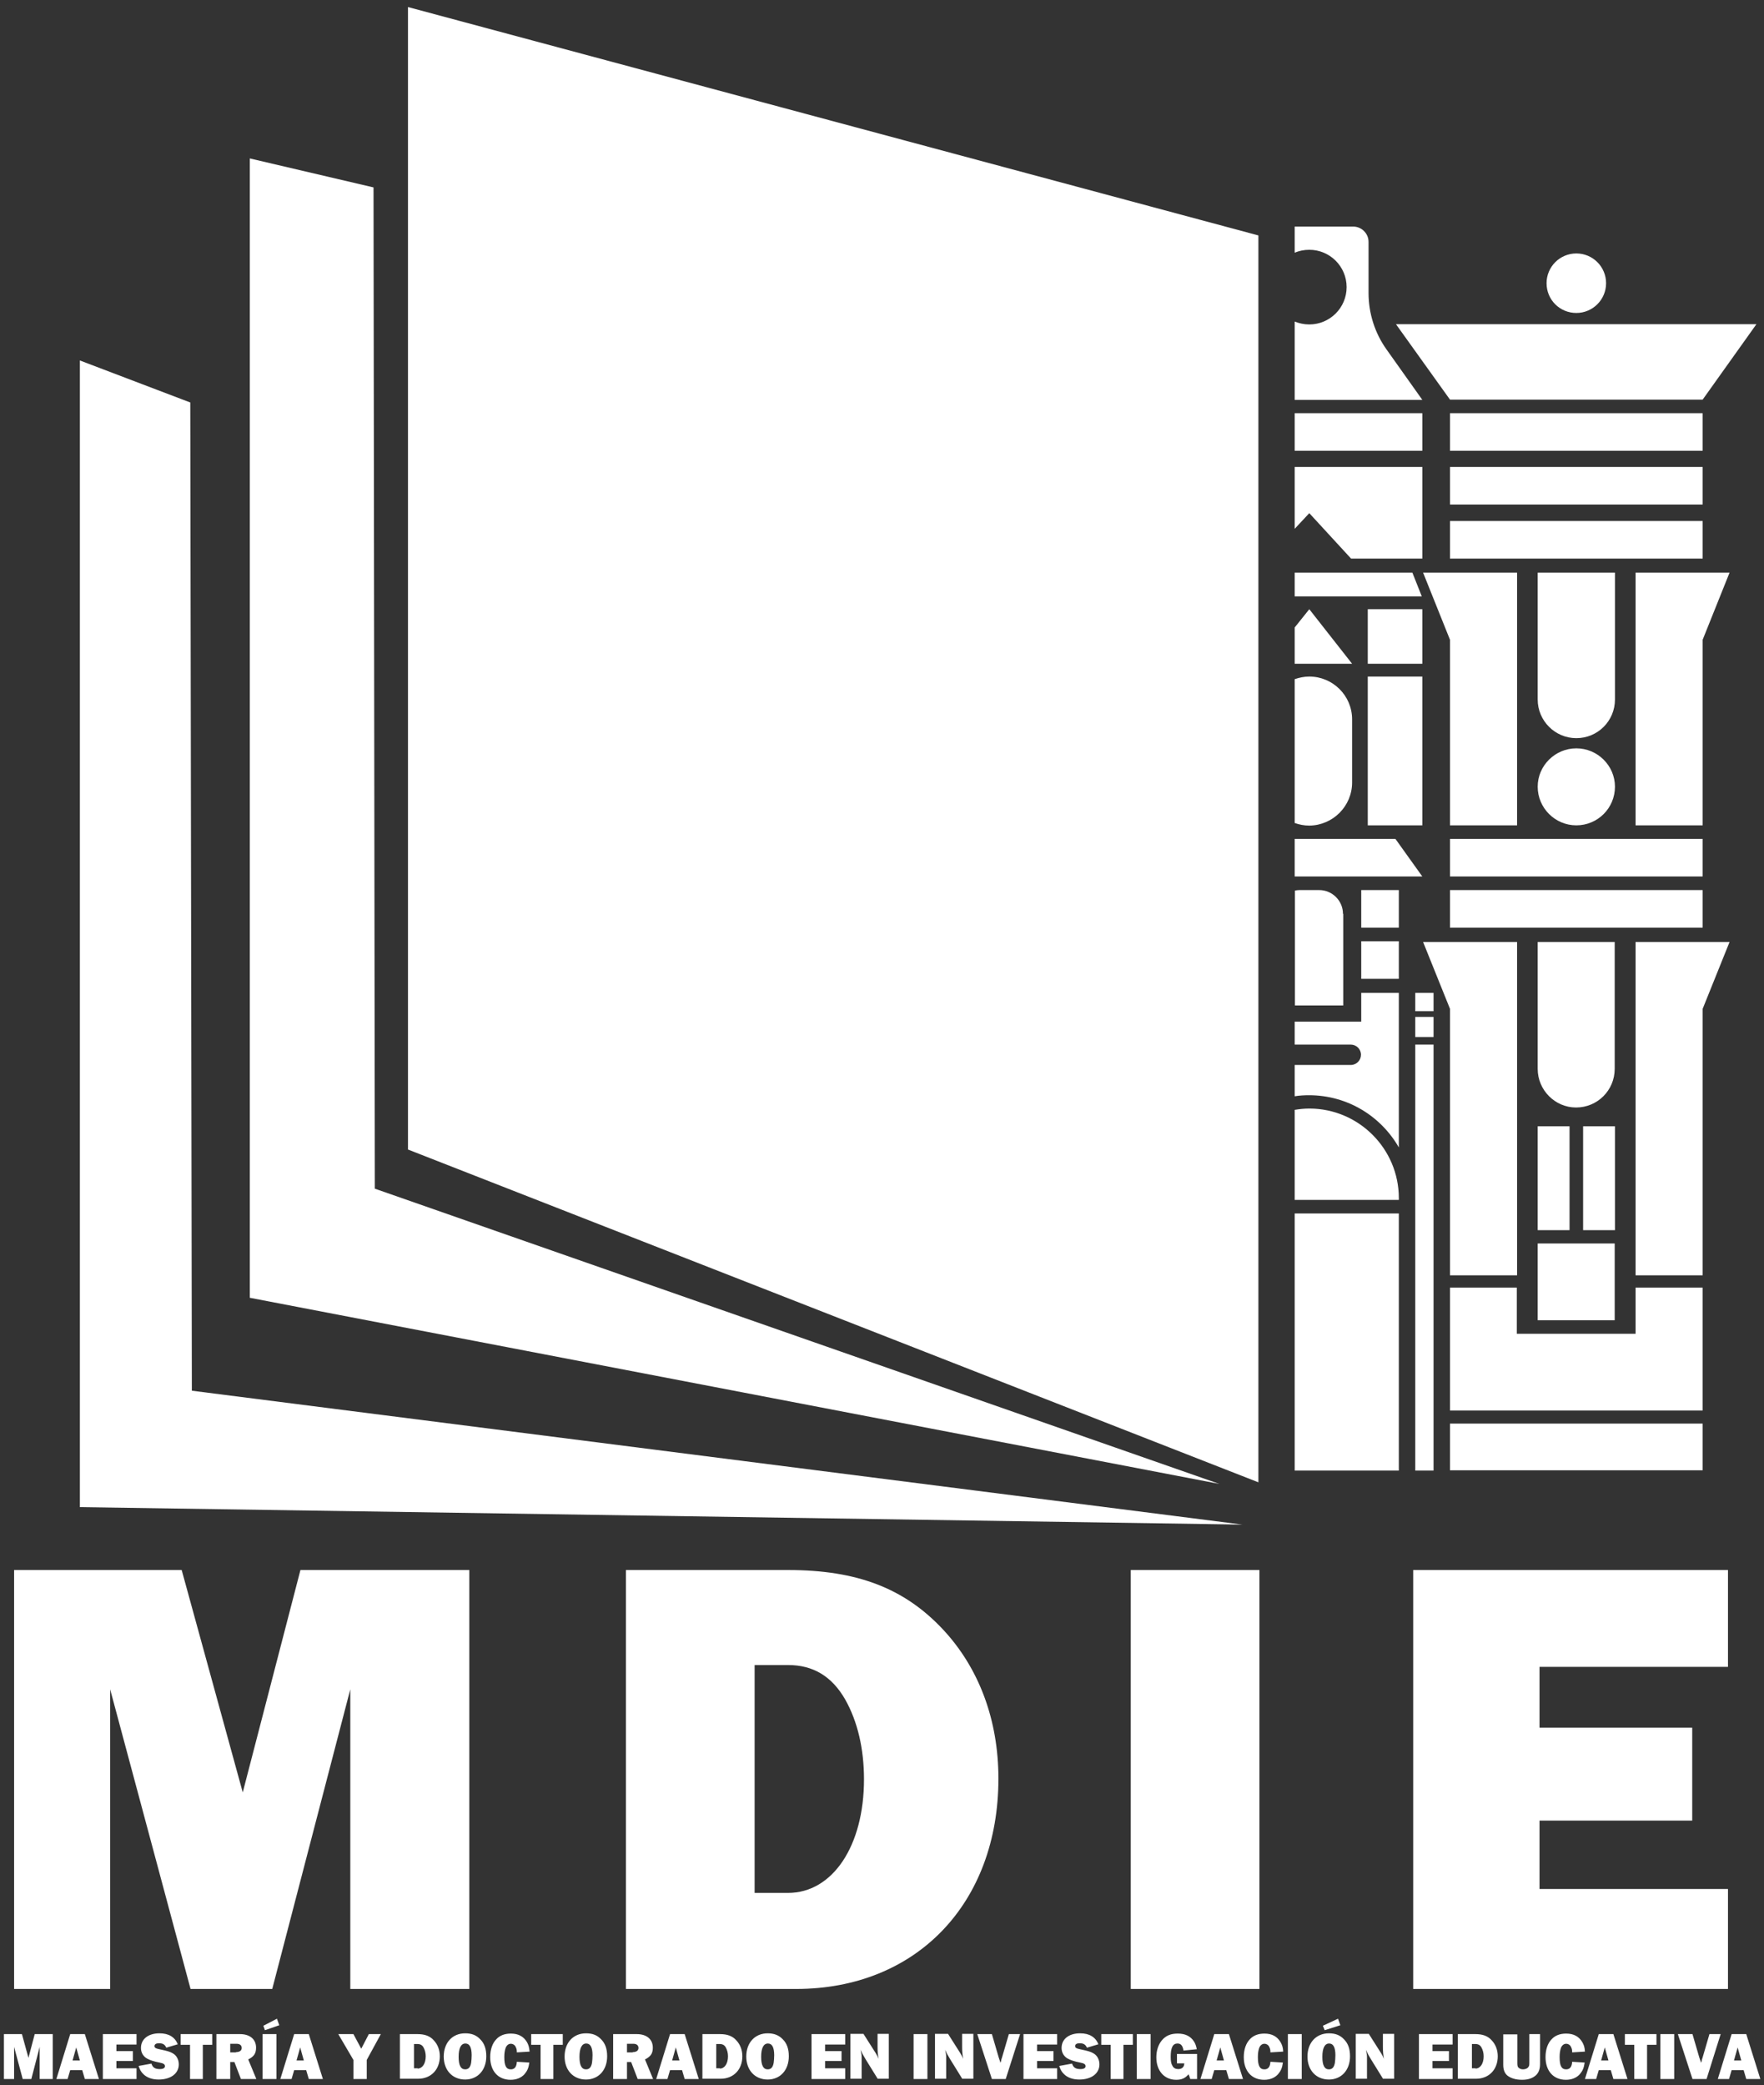 <svg xmlns="http://www.w3.org/2000/svg" viewBox="0 0 675.8 798.8"><rect x="0" y="0" width="675.8" height="798.8" fill="#333333" stroke="none"/><g fill="#fff"><path d="M20.1 796.5h-4.9v-12.3L12 796.5H8.7l-3.3-12.3v12.3H1.5v-17.2h6.9l2.5 9.1 2.4-9.1h6.9v17.2zM31.5 793.1h-4.6l-1 3.4h-4.3l5.3-17.2h5.6l5.4 17.2h-5.4l-1-3.4zm-.9-3.7-1.4-5-1.4 5h2.8zM52.3 796.5H39.4v-17.2h12.9v4h-7.7v2.5h6.3v3.8h-6.3v2.8h7.7v4.1zM58 790.6c.5 1.5 1.4 2.1 3.2 2.1 1.3 0 2-.4 2-1.1 0-.7-.5-1.1-2.1-1.4-2.1-.4-3.6-.9-4.7-1.5-1.5-.8-2.4-2.3-2.4-4.1 0-3.4 2.8-5.6 7.1-5.6 3.5 0 5.9 1.4 7 4.2l-4.4 1.3c-.5-1.2-1.3-1.7-2.8-1.7-1.1 0-1.7.4-1.7 1.1 0 .6.4.9 1.9 1.2 3.2.7 3.9.9 5 1.5 1.5.8 2.4 2.4 2.4 4.3 0 3.5-3.1 5.8-7.7 5.8-2.5 0-4.5-.7-5.9-2.1-.9-.9-1.3-1.6-1.8-3.1l4.9-.9zM77.8 796.5h-5v-13.1h-3.6v-4.1h12.1v4.1h-3.6v13.1zM92.3 796.5l-2.5-6.5h-1.6v6.5h-5.3v-17.2h9c3.9 0 6.2 2 6.2 5.2 0 2.2-.8 3.4-3 4.5l3.1 7.5h-5.9zm-1.9-10.3c1.4 0 2.2-.6 2.2-1.6s-.7-1.6-2-1.6h-2.4v3.3h2.2zM105.9 796.5h-5.3v-17.2h5.3v17.2zm.2-23.1.9 2.5-5.5 1.9-.6-1.7 5.2-2.7zM117.3 793.1h-4.6l-1 3.4h-4.3l5.3-17.2h5.6l5.4 17.2h-5.4l-1-3.4zm-.9-3.7-1.4-5-1.4 5h2.8zM140.5 789.2v7.3h-5.1v-7.3l-5.8-9.9h5.8l3 5.6 2.9-5.6h4.6l-5.4 9.9zM153.3 779.3h6.6c2.8 0 4.8.7 6.3 2.4 1.5 1.6 2.3 3.7 2.3 6.1 0 5.1-3.4 8.6-8.3 8.6h-7v-17.1zm6.7 13.2c1.8 0 3.1-1.9 3.1-4.7 0-1.2-.3-2.4-.8-3.3-.5-1-1.3-1.4-2.3-1.4h-1.4v9.3h1.4zM184 781.3c1.6 1.6 2.3 3.7 2.3 6.5 0 5.3-3.3 8.9-8.1 8.9-4.9 0-8.2-3.6-8.2-8.8 0-5.3 3.3-8.9 8.2-8.9 2.5 0 4.3.7 5.8 2.3zm-8.3 6.7c0 3.2.8 4.8 2.5 4.8 1.3 0 2-.8 2.3-2.5.1-.7.2-1.9.2-2.9 0-3-.8-4.5-2.4-4.5-1.7 0-2.6 1.8-2.6 5.1zM202.8 790.2c-.3 2.1-.8 3.2-1.9 4.5-1.3 1.4-3.1 2.1-5.3 2.1-4.8 0-7.8-3.4-7.8-8.7 0-2.8.8-5.3 2.4-6.9 1.3-1.4 3.2-2.1 5.5-2.1 2.9 0 4.9 1.1 6.2 3.3.6 1.1.8 1.9 1 3.6l-4.9.3c0-1-.1-1.4-.4-2-.3-.8-1.1-1.3-1.9-1.3-.9 0-1.6.6-2 1.6-.3.9-.5 1.9-.5 3.5 0 3.3.7 4.7 2.5 4.7 1.4 0 2.2-.9 2.3-2.9l4.8.3zM212.1 796.5h-5v-13.1h-3.6v-4.1h12.1v4.1H212v13.1zM230.3 781.3c1.6 1.6 2.3 3.7 2.3 6.5 0 5.3-3.3 8.9-8.1 8.9-4.9 0-8.2-3.6-8.2-8.8 0-5.3 3.3-8.9 8.2-8.9 2.5 0 4.3.7 5.8 2.3zM222 788c0 3.2.8 4.8 2.5 4.8 1.3 0 2-.8 2.3-2.5.1-.7.2-1.9.2-2.9 0-3-.8-4.5-2.4-4.5-1.7 0-2.6 1.8-2.6 5.1zM244.3 796.5l-2.5-6.5h-1.6v6.5h-5.3v-17.2h9c3.9 0 6.2 2 6.2 5.2 0 2.2-.8 3.4-3 4.5l3.1 7.5h-5.9zm-1.9-10.3c1.4 0 2.2-.6 2.2-1.6s-.7-1.6-2-1.6h-2.4v3.3h2.2zM261.3 793.1h-4.6l-1 3.4h-4.3l5.3-17.2h5.6l5.4 17.2h-5.4l-1-3.4zm-1-3.7-1.4-5-1.4 5h2.8zM269.2 779.3h6.6c2.8 0 4.8.7 6.3 2.4 1.5 1.6 2.3 3.7 2.3 6.1 0 5.1-3.4 8.6-8.3 8.6h-7v-17.1zm6.6 13.2c1.8 0 3.1-1.9 3.1-4.7 0-1.2-.3-2.4-.8-3.3-.5-1-1.3-1.4-2.3-1.4h-1.4v9.3h1.4zM299.9 781.3c1.6 1.6 2.3 3.7 2.3 6.5 0 5.3-3.3 8.9-8.1 8.9-4.9 0-8.2-3.6-8.2-8.8 0-5.3 3.3-8.9 8.2-8.9 2.4 0 4.3.7 5.8 2.3zm-8.3 6.7c0 3.2.8 4.8 2.5 4.8 1.3 0 2-.8 2.3-2.5.1-.7.2-1.9.2-2.9 0-3-.8-4.5-2.4-4.5-1.7 0-2.6 1.8-2.6 5.1zM323.8 796.5h-12.9v-17.2h12.9v4h-7.7v2.5h6.3v3.8h-6.3v2.8h7.7v4.1zM336.3 796.5l-4.7-7.6c-.4-.6-.7-1.3-1.1-1.9-.2-.3-.4-.9-.8-1.7.3 1.5.4 2 .4 2.8v8.3h-4.3v-17.2h5l4 6.3c1 1.5 1.5 2.5 1.8 3.3-.3-1.6-.4-3.1-.4-4.5v-5.1h4.3v17.2h-4.2zM355.3 796.5H350v-17.2h5.3v17.2zM368.7 796.5l-4.7-7.6c-.4-.6-.7-1.3-1.1-1.9-.2-.3-.4-.9-.8-1.7.3 1.5.4 2 .4 2.8v8.3h-4.3v-17.2h5l4 6.3c1 1.5 1.5 2.5 1.8 3.3-.3-1.6-.4-3.1-.4-4.5v-5.1h4.3v17.2h-4.2zM385.3 796.5H380l-5.6-17.2h5.6l2.6 8.9.3.9.4 1.2c.2-.5.3-1 .3-1.2l.3-.9 2.6-8.9h4.3l-5.5 17.2zM405 796.5h-12.9v-17.2H405v4h-7.7v2.5h6.3v3.8h-6.3v2.8h7.7v4.1zM410.7 790.6c.5 1.5 1.4 2.1 3.2 2.1 1.3 0 2-.4 2-1.1 0-.7-.5-1.1-2.1-1.4-2.1-.4-3.6-.9-4.7-1.5-1.5-.8-2.4-2.3-2.4-4.1 0-3.4 2.8-5.6 7.1-5.6 3.5 0 5.9 1.4 7 4.2l-4.4 1.3c-.5-1.2-1.3-1.7-2.8-1.7-1.1 0-1.7.4-1.7 1.1 0 .6.4.9 1.9 1.2 3.2.7 3.9.9 5 1.5 1.5.8 2.4 2.4 2.4 4.3 0 3.5-3.1 5.8-7.7 5.8-2.5 0-4.5-.7-5.9-2.1-.9-.9-1.3-1.6-1.8-3.1l4.9-.9zM430.5 796.5h-5v-13.1h-3.6v-4.1H434v4.1h-3.6v13.1zM440.8 796.5h-5.3v-17.2h5.3v17.2zM458.6 796.5H456c-.3-.9-.3-1.1-.7-1.8-1.2 1.5-2.6 2.1-4.7 2.1-4.6 0-7.6-3.5-7.6-8.6 0-2.5.7-4.8 2.1-6.5 1.5-1.8 3.4-2.6 6.1-2.6 2.9 0 4.9 1 6.2 3 .5.8.8 1.5 1.1 3l-5.1.5c-.3-1.9-1-2.7-2.3-2.7-1.8 0-2.6 1.6-2.6 5.1 0 1.8.2 2.7.7 3.5.4.8 1.2 1.2 2.2 1.2 1.4 0 2.3-.8 2.3-2.2h-2.8v-3.6h7.7v9.6zM469.8 793.1h-4.6l-1 3.4h-4.3l5.3-17.2h5.6l5.4 17.2h-5.4l-1-3.4zm-.9-3.7-1.4-5-1.4 5h2.8zM491.5 790.2c-.3 2.1-.8 3.2-1.9 4.5-1.3 1.4-3.1 2.1-5.3 2.1-4.8 0-7.8-3.4-7.8-8.7 0-2.8.8-5.3 2.4-6.9 1.3-1.4 3.2-2.1 5.5-2.1 2.9 0 4.9 1.1 6.2 3.3.6 1.1.9 1.9 1 3.6l-4.9.3c0-1-.1-1.4-.4-2-.3-.8-1.1-1.3-1.9-1.3-.9 0-1.6.6-2 1.6-.3.9-.5 1.9-.5 3.5 0 3.3.7 4.7 2.5 4.7 1.4 0 2.2-.9 2.3-2.9l4.8.3zM498.7 796.5h-5.3v-17.2h5.3v17.2zM514.9 781.3c1.6 1.6 2.3 3.7 2.3 6.5 0 5.3-3.3 8.9-8.1 8.9-4.9 0-8.2-3.6-8.2-8.8 0-5.3 3.3-8.9 8.2-8.9 2.5 0 4.3.7 5.8 2.3zm-8.3 6.7c0 3.2.8 4.8 2.5 4.8 1.3 0 2-.8 2.3-2.5.1-.7.2-1.9.2-2.9 0-3-.8-4.5-2.4-4.5-1.7 0-2.6 1.8-2.6 5.1zm6-14.6.9 2.5-6 1.9-.7-1.7 5.8-2.7zM529.9 796.5l-4.7-7.6c-.4-.6-.7-1.3-1.1-1.9-.2-.3-.4-.9-.8-1.7.3 1.5.4 2 .4 2.8v8.3h-4.3v-17.2h5l4 6.3c1 1.5 1.5 2.5 1.8 3.3-.3-1.6-.4-3.1-.4-4.5v-5.1h4.3v17.2h-4.2zM556.5 796.5h-12.9v-17.2h12.9v4h-7.7v2.5h6.3v3.8h-6.3v2.8h7.7v4.1zM558.6 779.3h6.6c2.8 0 4.8.7 6.3 2.4 1.5 1.6 2.3 3.7 2.3 6.1 0 5.1-3.4 8.6-8.3 8.6h-7v-17.1zm6.7 13.2c1.8 0 3.1-1.9 3.1-4.7 0-1.2-.3-2.4-.8-3.3-.5-1-1.3-1.4-2.3-1.4h-1.4v9.3h1.4zM590 790.7c0 2-.5 3.3-1.5 4.3-1.3 1.2-3 1.8-5.4 1.8-2.4 0-4.4-.6-5.7-1.7-1-.9-1.5-2.2-1.5-4.1v-11.6h5.4v11c0 .9.1 1.4.4 1.7.4.4 1 .7 1.8.7.9 0 1.8-.4 2.1-1 .3-.4.3-.6.3-2.4v-10.1h4.1v11.4zM607.1 790.2c-.3 2.1-.8 3.2-1.9 4.5-1.3 1.4-3.1 2.1-5.3 2.1-4.8 0-7.8-3.4-7.8-8.7 0-2.8.8-5.3 2.4-6.9 1.3-1.4 3.2-2.1 5.5-2.1 2.9 0 4.9 1.1 6.2 3.3.6 1.1.9 1.9 1 3.6l-4.9.3c0-1-.1-1.4-.4-2-.3-.8-1.1-1.3-1.9-1.3-.9 0-1.6.6-2 1.6-.3.9-.5 1.9-.5 3.5 0 3.3.7 4.7 2.5 4.7 1.4 0 2.2-.9 2.3-2.9l4.8.3zM617.1 793.1h-4.6l-1 3.4h-4.3l5.3-17.2h5.6l5.4 17.2h-5.4l-1-3.4zm-.9-3.7-1.4-5-1.4 5h2.8zM631.1 796.5h-5v-13.1h-3.6v-4.1h12.1v4.1H631v13.1zM641.4 796.5h-5.3v-17.2h5.3v17.2zM653.8 796.5h-5.4l-5.6-17.2h5.6l2.6 8.9.3.9.4 1.2c.2-.5.3-1 .3-1.2l.3-.9 2.6-8.9h4.3l-5.4 17.2zM668 793.1h-4.6l-1 3.4h-4.3l5.3-17.2h5.6l5.4 17.2H669l-1-3.4zm-.9-3.7-1.4-5-1.4 5h2.8z"/></g><g fill="#fff"><path d="M179.9 762h-45.7V647.2L104.3 762H73L42.2 647.2V762H5.4V601.5h64.2L93 686.7l22.1-85.2h64.7V762zM239.8 601.5h62.1c26.5 0 44.5 7 59.2 22.6 14 14.9 21.4 34.9 21.4 57.3 0 47.9-31.5 80.6-77.5 80.6h-65.2V601.5zm62.1 123.7c17.1 0 29.1-18 29.1-43.5 0-11.6-2.4-22.1-7.2-30.6-5.1-8.9-12.3-13.2-21.9-13.2h-12.8v87.3h12.8zM482.5 762h-49.3V601.5h49.3V762zM662 762H541.4V601.5H662v37.1h-72.2v23.3h58.5v35.6h-58.5v26.2H662V762z"/></g><g fill="#fff"><path d="M518 299.8v-24.2c0-9.1-7.4-16.4-16.4-16.4-2 0-3.8.4-5.6 1v55.1c1.7.6 3.6 1 5.6 1 9.1-.1 16.4-7.5 16.4-16.5zM521.5 360.6h14.4V375h-14.4zM514.5 350.1c0-5-4.1-9.1-9.1-9.1h-7.6c-.6 0-1.2.1-1.7.2v44h18.5v-35.1zM531.2 133.9c-4.5-6.3-6.9-13.9-6.9-21.6V92.7c0-3.3-2.7-5.9-5.9-5.9H496v10c1.7-.7 3.6-1.1 5.6-1.1 7.9 0 14.3 6.4 14.3 14.3s-6.4 14.3-14.3 14.3c-2 0-3.8-.4-5.6-1.1v30h48.9l-13.7-19.3zM521.5 341h14.4v14.4h-14.4zM534.6 321.4H496v14.4h48.9zM517.6 214h27.3v-35.1H496v23.7l5.6-6zM524 259.2h20.9v57H524zM541.1 219.4H496v9.1h48.7zM524 233.4h20.9v20.9H524zM496 158.3h48.9v14.4H496zM501.6 233.4l-5.6 7v13.9h22zM555.5 158.3h96.8v14.4h-96.8zM589.1 409.5c0 8.1 6.6 14.8 14.7 14.8 8.2 0 14.8-6.6 14.8-14.8v-48.6h-29.5v48.6zM652.3 493.3h-25.7V511h-45.5v-17.7h-25.6v47.1h96.8zM606.5 431.5h12.2v39.8h-12.2z"/><path d="m652.3 153.1 20.6-28.9H534.8l20.7 28.9zM603.9 119.9c6.3 0 11.4-5.1 11.4-11.4 0-6.3-5.1-11.4-11.4-11.4s-11.4 5.1-11.4 11.4c0 6.4 5.1 11.4 11.4 11.4zM581.2 316.2v-96.8h-36l10.3 25.7v71.1zM589.1 431.5h12.2v39.8h-12.2zM555.5 386.5v102.1h25.7V360.9h-36zM555.5 199.6h96.8V214h-96.8zM603.9 286.7c-8.1 0-14.8 6.6-14.8 14.7s6.6 14.8 14.8 14.8 14.8-6.6 14.8-14.8c0-8.1-6.7-14.7-14.8-14.7zM555.5 178.9h96.8v14.4h-96.8zM555.5 321.4h96.8v14.4h-96.8zM555.5 341h96.8v14.4h-96.8zM589.1 476.4v29.4h29.5v-29.4h-29.5zM589.1 219.4V268c0 8.1 6.6 14.8 14.8 14.8 8.2 0 14.8-6.6 14.8-14.8v-48.6h-29.6zM496 464.9h39.9v98.5H496zM535.9 439.6v-59.2h-14.4v11H496v8.8h21.5c2.1 0 3.9 1.7 3.9 3.9 0 2.1-1.7 3.9-3.9 3.9H496v12c1.8-.3 3.7-.4 5.5-.4 14.8 0 27.6 8.1 34.4 20zM555.5 545.4h96.8v17.9h-96.8zM626.6 488.6h25.7V386.5l10.3-25.6h-36zM626.6 316.2h25.7v-71.1l10.3-25.7h-36z"/><path d="M542.2 397.3h7v-7.7h-7zM542.2 380.4h7v7h-7zM542.2 400.2h7v163.2h-7zM501.6 424.7c-1.9 0-3.7.2-5.6.5v34.5h39.9v-.7c0-18.9-15.4-34.3-34.3-34.3z"/></g><path fill="#fff" d="m156.3 2.7 325.8 87.5v477.7L156.3 440.4z"/><path fill="#fff" d="M467.1 568.5 95.7 497.2V60.7l47.4 11.1.5 383.6z"/><path fill="#fff" d="m476 584.1-445.4-6.7V138.1l42.3 16.1.6 378.6z"/></svg>
